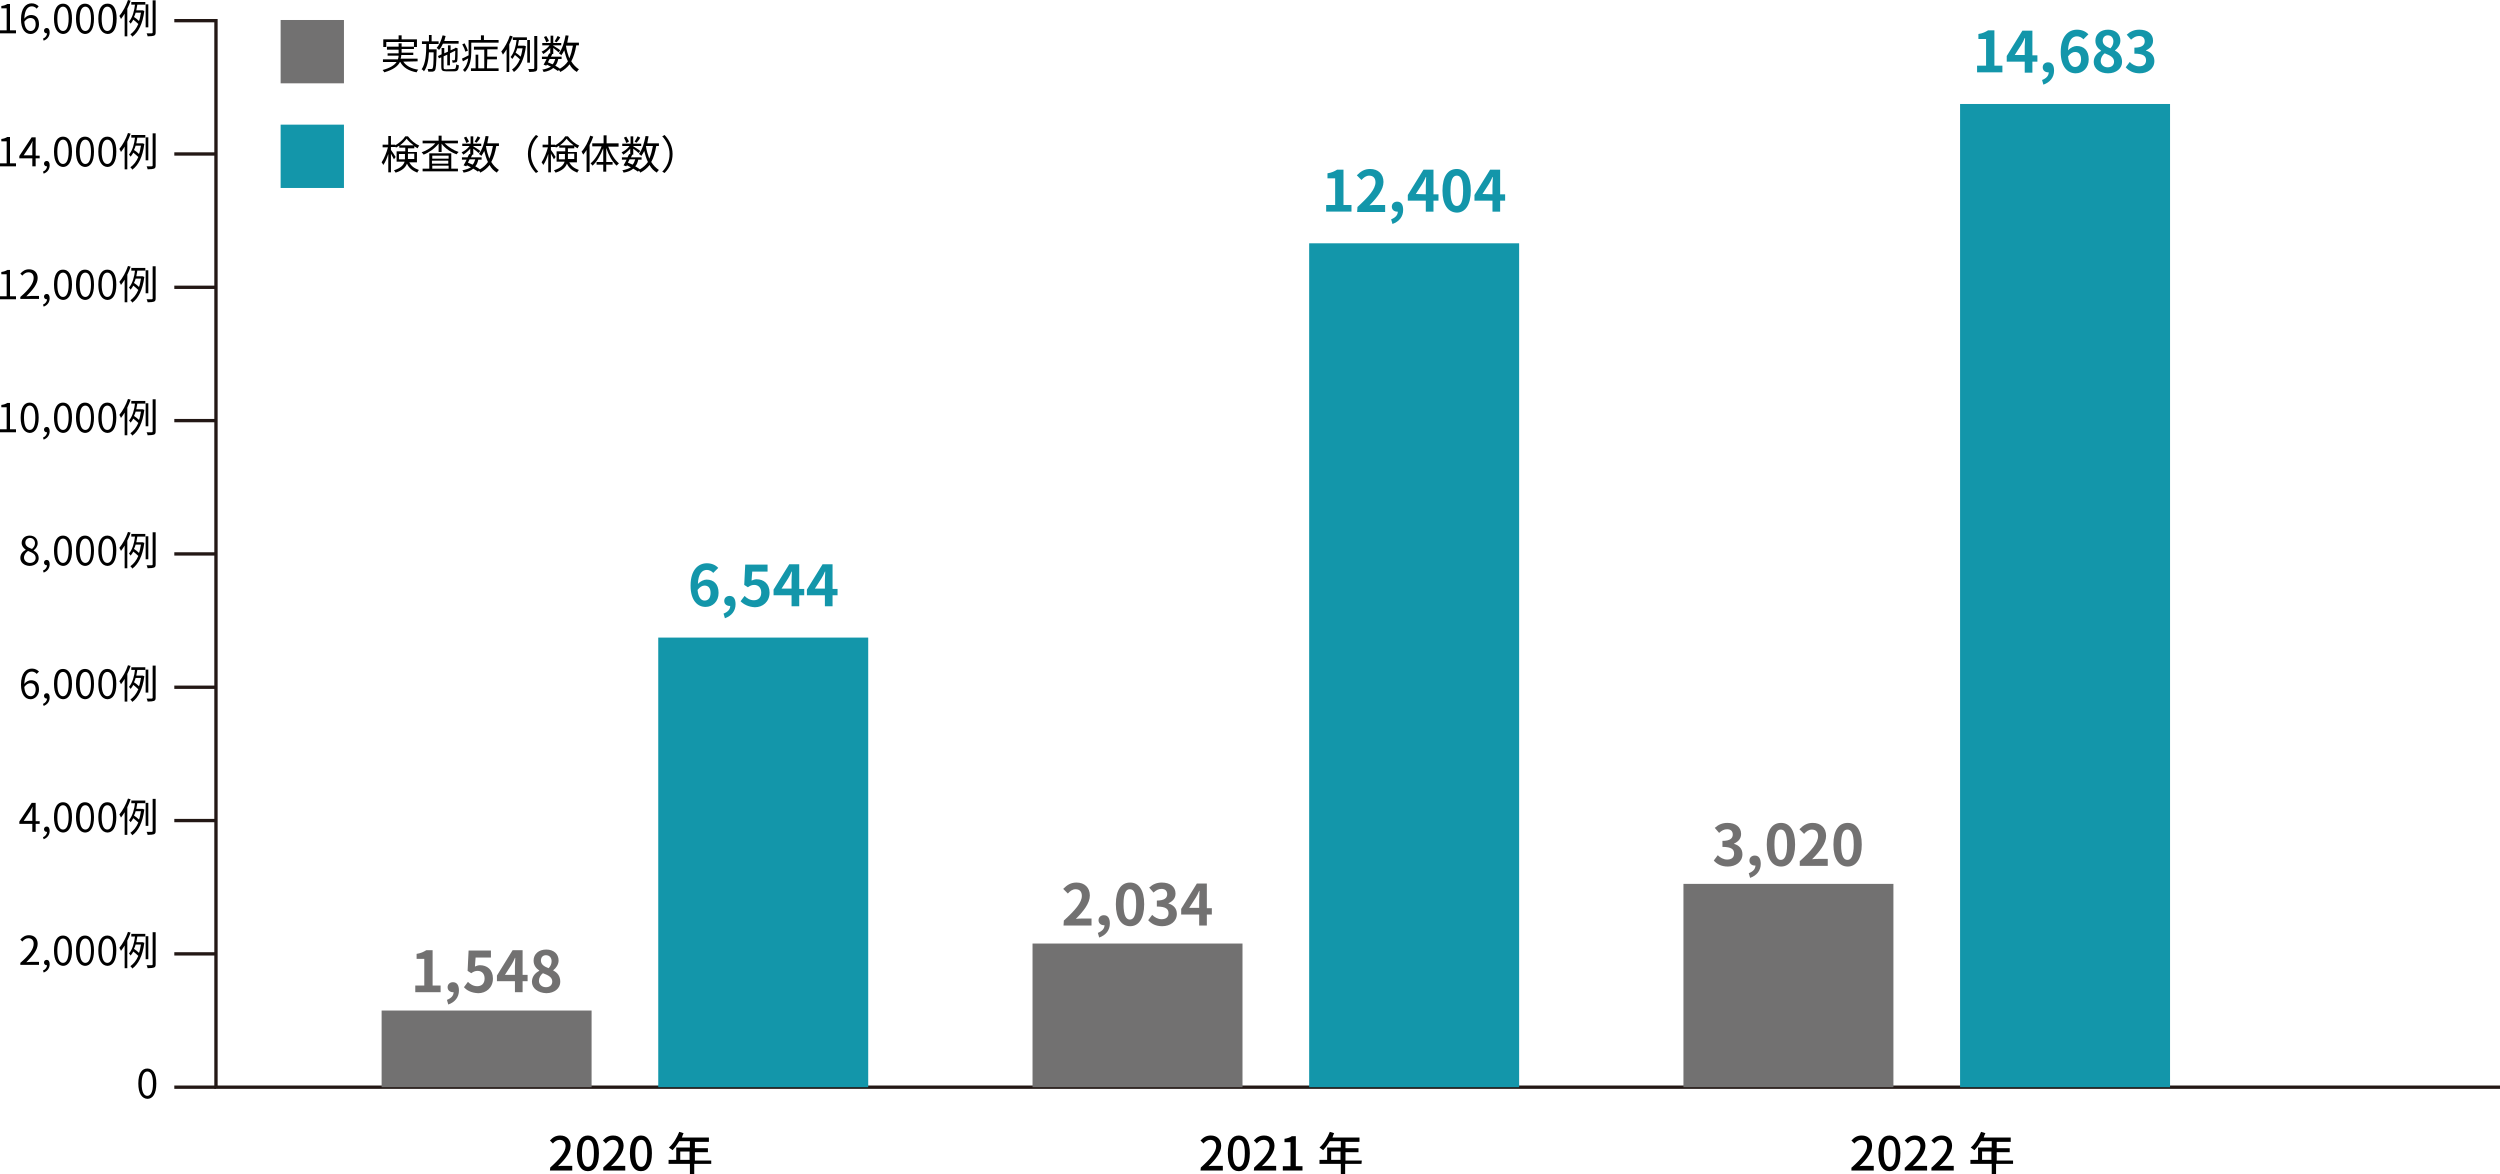 <?xml version="1.0" encoding="utf-8"?>
<!-- Generator: Adobe Illustrator 26.0.1, SVG Export Plug-In . SVG Version: 6.00 Build 0)  -->
<svg version="1.1" id="レイヤー_1" xmlns="http://www.w3.org/2000/svg" xmlns:xlink="http://www.w3.org/1999/xlink" x="0px"
	 y="0px" width="750.1px" height="352.3px" viewBox="0 0 750.1 352.3" style="enable-background:new 0 0 750.1 352.3;"
	 xml:space="preserve">
<style type="text/css">
	.st0{fill:none;stroke:#231815;stroke-miterlimit:10;}
	.st1{fill:none;stroke:#1396AA;stroke-width:63;stroke-miterlimit:10;}
	.st2{fill:none;stroke:#727171;stroke-width:63;stroke-miterlimit:10;}
	.st3{fill:#1396AA;}
	.st4{fill:#727171;}
</style>
<g>
	<line class="st0" x1="52.3" y1="326.2" x2="64.8" y2="326.2"/>
	<line class="st0" x1="52.3" y1="166.2" x2="64.8" y2="166.2"/>
	<line class="st0" x1="52.3" y1="126.2" x2="64.8" y2="126.2"/>
	<line class="st0" x1="52.3" y1="86.2" x2="64.8" y2="86.2"/>
	<line class="st0" x1="52.3" y1="46.2" x2="64.8" y2="46.2"/>
	<polyline class="st0" points="52.3,6.2 64.8,6.2 64.8,326.2 750.1,326.2 	"/>
	<line class="st1" x1="229" y1="326.2" x2="229" y2="191.3"/>
	<line class="st2" x1="146" y1="326.2" x2="146" y2="303.2"/>
	<path d="M0,9.1h2V2.5H0.4V1.8c0.8-0.1,1.3-0.3,1.8-0.6H3v7.9h1.8V10H0V9.1z"/>
	<path d="M11,2.6c-0.3-0.4-0.9-0.7-1.4-0.7c-1.2,0-2.2,0.9-2.3,3.7c0.5-0.7,1.3-1.1,2-1.1c1.5,0,2.4,0.9,2.4,2.8
		c0,1.7-1.2,2.9-2.5,2.9c-1.7,0-2.9-1.5-2.9-4.4C6.3,2.4,7.8,1,9.5,1c0.9,0,1.6,0.4,2.1,0.9L11,2.6z M10.7,7.3
		c0-1.2-0.5-1.9-1.6-1.9c-0.6,0-1.2,0.3-1.8,1.1c0.1,1.8,0.8,2.8,1.9,2.8C10.1,9.3,10.7,8.5,10.7,7.3z"/>
	<path d="M12.9,11.6c0.7-0.3,1.2-0.9,1.2-1.6H14c-0.4,0-0.8-0.3-0.8-0.8s0.4-0.8,0.8-0.8c0.6,0,0.9,0.5,0.9,1.3
		c0,1.2-0.7,2.1-1.8,2.5L12.9,11.6z"/>
	<path d="M16.2,5.6c0-3.1,1.1-4.5,2.7-4.5c1.7,0,2.7,1.5,2.7,4.5c0,3.1-1.1,4.6-2.7,4.6C17.3,10.1,16.2,8.6,16.2,5.6z M20.6,5.6
		C20.6,3,19.9,2,18.9,2s-1.7,1.1-1.7,3.6c0,2.6,0.7,3.7,1.7,3.7S20.6,8.2,20.6,5.6z"/>
	<path d="M22.8,5.6c0-3.1,1.1-4.5,2.7-4.5c1.7,0,2.7,1.5,2.7,4.5c0,3.1-1.1,4.6-2.7,4.6C23.9,10.1,22.8,8.6,22.8,5.6z M27.3,5.6
		C27.3,3,26.6,2,25.6,2s-1.7,1.1-1.7,3.6c0,2.6,0.7,3.7,1.7,3.7C26.6,9.3,27.3,8.2,27.3,5.6z"/>
	<path d="M29.5,5.6c0-3.1,1.1-4.5,2.7-4.5C33.9,1,35,2.5,35,5.6s-1.1,4.6-2.7,4.6C30.6,10.1,29.5,8.6,29.5,5.6z M33.9,5.6
		C33.9,3,33.2,2,32.2,2s-1.7,1.1-1.7,3.6c0,2.6,0.7,3.7,1.7,3.7S33.9,8.2,33.9,5.6z"/>
	<path d="M39.2,0.2c-0.3,0.8-0.6,1.6-1,2.4v8.3h-0.8V4.1c-0.4,0.6-0.7,1.1-1.1,1.6C36.2,5.5,36,5,35.8,4.8c1-1.2,2-3,2.6-4.8
		L39.2,0.2z M39.3,0.6h4.3v0.8h-2.4C41.1,2,41,2.5,40.9,3.1h1.7h0.2l0.5,0.2c-0.5,3.9-1.8,6.4-3.6,7.7c-0.1-0.2-0.4-0.6-0.6-0.7
		c1-0.7,1.8-1.7,2.4-3.1c-0.4-0.4-1-0.9-1.5-1.3c-0.2,0.4-0.5,0.8-0.8,1.2c-0.1-0.2-0.4-0.5-0.5-0.6c1.1-1.3,1.6-3.3,1.8-5.1h-1.1
		V0.6H39.3z M40.7,3.8c-0.1,0.4-0.3,0.9-0.5,1.3c0.5,0.3,1.1,0.8,1.5,1.2c0.3-0.7,0.4-1.6,0.6-2.5C42.3,3.8,40.7,3.8,40.7,3.8z
		 M44.5,8.2h-0.8V1.3h0.8V8.2z M46.7,0.1v9.6c0,0.6-0.1,0.8-0.5,1c-0.3,0.1-0.9,0.2-1.9,0.2c0-0.2-0.2-0.6-0.3-0.9
		c0.7,0,1.4,0,1.5,0c0.2,0,0.3-0.1,0.3-0.3V0.1H46.7z"/>
	<path d="M121,18.5c0.9,1.3,2.4,2.1,4.5,2.4c-0.2,0.2-0.4,0.5-0.5,0.8c-2.3-0.4-4-1.4-4.9-3.1H120c-0.6,1.2-1.9,2.3-4.7,3.1
		c-0.1-0.2-0.3-0.5-0.5-0.7c2.3-0.6,3.6-1.5,4.2-2.4h-4.1v-0.8h4.5c0.1-0.4,0.2-0.8,0.2-1.1h-3.3V16h3.3v-1.1h-3.5V14h3.5v-1h0.9v1
		h3.7v-1.4h-8.3v1.5H115v-2.3h4.6v-1.2h0.9v1.2h4.6v2.3h-0.9v0.6h-3.7v1.1h3.5v0.7h-3.6c0,0.4-0.1,0.8-0.2,1.1h5.1v0.8L121,18.5
		L121,18.5z"/>
	<path d="M131,15c0,0,0,0.3,0,0.4c-0.1,4-0.2,5.3-0.5,5.7c-0.2,0.3-0.4,0.3-0.7,0.4c-0.3,0-0.8,0-1.3,0c0-0.2-0.1-0.6-0.2-0.8
		c0.5,0,0.9,0,1.1,0c0.2,0,0.3,0,0.4-0.2c0.2-0.3,0.3-1.4,0.3-4.8h-1.4c-0.1,2.3-0.5,4.4-1.5,5.7c-0.1-0.2-0.4-0.5-0.7-0.6
		c1.2-1.7,1.4-4.6,1.4-7.6h-1.3v-0.8h2.1v-1.9h0.8v1.9h2.1v0.8h-2.9c0,0.6,0,1.1,0,1.6h2.3V15z M132.9,13.1
		c-0.3,0.7-0.7,1.4-1.2,1.9c-0.1-0.2-0.5-0.5-0.7-0.6c0.8-0.9,1.4-2.3,1.8-3.8l0.9,0.2c-0.1,0.5-0.3,1-0.4,1.5h4.3v0.8
		C137.6,13.1,132.9,13.1,132.9,13.1z M136.2,20.7c0.5,0,0.6-0.2,0.7-1.4c0.2,0.1,0.5,0.3,0.8,0.3c-0.1,1.4-0.4,1.8-1.4,1.8h-2.4
		c-1.2,0-1.5-0.3-1.5-1.3v-2.9l-0.7,0.3l-0.3-0.7l1.1-0.5v-1.9h0.8V16l1.1-0.5v-1.9h0.8v1.5l1.3-0.6l0.1-0.1l0.1-0.1l0.6,0.2v0.1
		c0,1.7,0,3.2-0.1,3.5c0,0.4-0.2,0.6-0.5,0.6c-0.3,0.1-0.6,0.1-0.9,0.1c0-0.2-0.1-0.5-0.2-0.7c0.2,0,0.5,0,0.6,0s0.2,0,0.3-0.2
		c0-0.2,0.1-1.2,0.1-2.7L135,16v3.6h-0.8v-3.2l-1.1,0.5v3.3c0,0.5,0.1,0.6,0.8,0.6L136.2,20.7L136.2,20.7z"/>
	<path d="M149.6,12v0.8h-8.2v2.8c0,1.8-0.3,4.4-1.9,6c-0.1-0.2-0.5-0.5-0.6-0.6c1-1,1.4-2.2,1.6-3.5c-0.5,0.3-1.1,0.6-1.6,0.9
		l-0.3-0.8c0.5-0.2,1.2-0.6,2-1c0-0.4,0-0.7,0-1.1V12h3.7v-1.4h0.9V12H149.6z M139.6,15.5c-0.1-0.6-0.5-1.5-0.9-2.2l0.7-0.3
		c0.4,0.7,0.8,1.6,1,2.2L139.6,15.5z M146.1,20.5h3.5v0.8h-8.3v-0.8h1.4v-4.1h0.8v4.1h1.8v-5.6h-3.1V14h7.1v0.8h-3.1V17h2.9v0.8
		h-2.9L146.1,20.5L146.1,20.5z"/>
	<path d="M153.8,10.9c-0.3,0.8-0.6,1.6-1,2.4v8.3H152v-6.8c-0.4,0.6-0.7,1.1-1.1,1.6c-0.1-0.2-0.3-0.7-0.5-0.9c1-1.2,2-3,2.6-4.8
		L153.8,10.9z M153.8,11.2h4.3V12h-2.4c-0.1,0.6-0.2,1.1-0.3,1.7h1.7h0.2l0.5,0.2c-0.5,3.9-1.8,6.4-3.6,7.7
		c-0.1-0.2-0.4-0.6-0.6-0.7c1-0.7,1.8-1.7,2.4-3.1c-0.4-0.4-1-0.9-1.5-1.3c-0.2,0.4-0.5,0.8-0.8,1.2c-0.1-0.2-0.4-0.5-0.5-0.6
		c1.1-1.3,1.6-3.3,1.8-5.1h-1.1L153.8,11.2L153.8,11.2z M155.2,14.5c-0.1,0.4-0.3,0.9-0.5,1.3c0.5,0.3,1.1,0.8,1.5,1.2
		c0.3-0.7,0.4-1.6,0.6-2.5H155.2z M159,18.8h-0.8V12h0.8V18.8z M161.2,10.8v9.6c0,0.6-0.1,0.8-0.5,1c-0.3,0.1-0.9,0.2-1.9,0.2
		c0-0.2-0.2-0.6-0.3-0.9c0.7,0,1.4,0,1.5,0c0.2,0,0.3-0.1,0.3-0.3v-9.6C160.3,10.8,161.2,10.8,161.2,10.8z"/>
	<path d="M172.9,13.6c-0.3,1.9-0.8,3.5-1.5,4.8c0.6,1,1.4,1.8,2.3,2.4c-0.2,0.2-0.5,0.5-0.6,0.8c-0.9-0.5-1.7-1.3-2.2-2.3
		c-0.7,0.9-1.6,1.7-2.8,2.3c-0.1-0.2-0.2-0.4-0.4-0.6l-0.3,0.3c-0.4-0.3-0.9-0.6-1.4-0.9c-0.7,0.6-1.6,1-2.9,1.2
		c-0.1-0.2-0.2-0.6-0.4-0.7c1.1-0.2,1.9-0.5,2.6-0.9c-0.4-0.2-0.8-0.4-1.2-0.6l-0.2,0.3l-0.8-0.3c0.3-0.5,0.6-1.1,0.9-1.7h-1.4V17
		h1.7c0.2-0.4,0.3-0.7,0.5-1l0.3,0.1v-1.7c-0.6,0.7-1.4,1.4-2.1,1.8c-0.1-0.2-0.3-0.5-0.5-0.7c0.9-0.4,1.8-1.1,2.4-1.9h-2.2v-0.7
		h2.5v-2.2h0.8v2.2h2.4v0.7H166v0.1c0.5,0.3,1.8,1.1,2.1,1.4l-0.5,0.6c-0.3-0.3-1.1-0.9-1.6-1.3v1.8h-0.5h0.2
		c-0.1,0.3-0.3,0.6-0.4,0.8h3.2v0.7h-1c-0.2,0.8-0.4,1.5-0.9,2c0.5,0.3,1,0.6,1.4,0.9c1-0.6,1.8-1.3,2.4-2.2c-0.5-1-0.8-2.1-1.1-3.3
		c-0.3,0.6-0.6,1.1-0.9,1.5c-0.1-0.2-0.5-0.5-0.7-0.6c1-1.3,1.6-3.3,2-5.4l0.9,0.1c-0.1,0.7-0.3,1.4-0.4,2.1h3.5v0.8
		C173.7,13.6,172.9,13.6,172.9,13.6z M163.9,12.7c-0.1-0.4-0.4-1.1-0.7-1.6l0.7-0.3c0.3,0.5,0.7,1.1,0.8,1.5L163.9,12.7z
		 M164.9,17.7c-0.2,0.3-0.3,0.7-0.5,1c0.5,0.2,1,0.4,1.4,0.6c0.4-0.4,0.6-1,0.8-1.6H164.9z M168.1,11.2c-0.3,0.6-0.8,1.2-1.1,1.5
		l-0.6-0.3c0.3-0.4,0.7-1.1,0.9-1.6L168.1,11.2z M169.8,13.7c0.2,1.4,0.6,2.7,1,3.8c0.5-1.1,0.8-2.3,1.1-3.8H169.8L169.8,13.7z"/>
	<path d="M122.7,48.5c0.7,1.4,1.6,2,3,2.5c-0.2,0.2-0.4,0.5-0.5,0.8c-1.4-0.6-2.4-1.2-3.1-2.7c-0.4,1.1-1.4,2.1-3.4,2.7
		c-0.1-0.2-0.3-0.5-0.5-0.7c2.1-0.7,2.9-1.6,3.2-2.6H119v-3.1h2.6v-1.1h-1.8v-0.6c-0.3,0.2-0.7,0.4-1,0.6c0-0.1-0.1-0.2-0.2-0.3v0.1
		h-1.3V45c0.3,0.4,1.2,1.7,1.4,2.1l-0.5,0.7c-0.2-0.4-0.6-1.1-0.9-1.7v5.6h-0.8v-5.5c-0.4,1.3-0.9,2.5-1.5,3.3
		c-0.1-0.2-0.3-0.6-0.5-0.8c0.7-1,1.5-2.9,1.9-4.5h-1.6v-0.8h1.7v-2.6h0.8v2.6h1.3v0.2c1.2-0.7,2.4-1.7,3-2.7h0.8
		c0.9,1.2,2.2,2.3,3.4,2.8c-0.2,0.2-0.4,0.5-0.5,0.8c-0.3-0.2-0.7-0.4-1-0.6v0.6h-1.9v1.1h2.7v3.1h-2.4V48.5z M121.5,47.8
		c0-0.2,0-0.4,0-0.6v-1h-1.8v1.6H121.5z M124.1,43.6c-0.8-0.6-1.6-1.3-2.1-2c-0.5,0.7-1.2,1.4-2,2H124.1z M122.4,46.1v1
		c0,0.2,0,0.4,0,0.6h1.9v-1.6H122.4z"/>
	<path d="M133.4,43c1.1,1.1,2.7,2.1,4.2,2.6c-0.2,0.2-0.5,0.5-0.6,0.7c-1.7-0.6-3.5-1.8-4.5-3.2v2.5h-0.9v-2.5
		c-1.1,1.4-2.9,2.7-4.5,3.3c-0.1-0.2-0.4-0.5-0.6-0.7c1.5-0.5,3.1-1.5,4.1-2.7h-3.8v-0.8h4.8v-1.5h0.9v1.5h4.9V43H133.4z
		 M135.4,50.6h2v0.8h-10.6v-0.8h2V46h6.6V50.6z M129.7,46.7v0.9h4.9v-0.9H129.7z M134.5,48.2h-4.9v0.9h4.9V48.2z M129.7,50.6h4.9
		v-0.9h-4.9V50.6z"/>
	<path d="M148.9,43.8c-0.3,1.9-0.8,3.5-1.5,4.8c0.6,1,1.4,1.8,2.3,2.4c-0.2,0.2-0.5,0.5-0.6,0.8c-0.9-0.5-1.7-1.3-2.2-2.3
		c-0.7,0.9-1.6,1.7-2.8,2.3c-0.1-0.2-0.2-0.4-0.4-0.6l-0.3,0.3c-0.4-0.3-0.9-0.6-1.4-0.9c-0.7,0.6-1.6,1-2.9,1.2
		c-0.1-0.2-0.2-0.6-0.4-0.7c1.1-0.2,1.9-0.5,2.6-0.9c-0.4-0.2-0.8-0.4-1.2-0.6l-0.2,0.3l-0.8-0.3c0.3-0.5,0.6-1.1,0.9-1.7h-1.4v-0.7
		h1.7c0.2-0.4,0.3-0.7,0.5-1l0.3,0.1v-1.7c-0.6,0.7-1.4,1.4-2.1,1.8c-0.1-0.2-0.3-0.5-0.5-0.7c0.9-0.4,1.8-1.1,2.4-1.9h-2.2v-0.7
		h2.5v-2.2h0.8v2.2h2.4v0.7H142v0.1c0.5,0.3,1.8,1.1,2.1,1.4l-0.5,0.6c-0.3-0.3-1.1-0.9-1.6-1.3v1.8h-0.5h0.2
		c-0.1,0.3-0.3,0.6-0.4,0.8h3.2v0.7h-1c-0.2,0.8-0.4,1.5-0.9,2c0.5,0.3,1,0.6,1.4,0.9c1-0.6,1.8-1.3,2.4-2.2c-0.5-1-0.8-2.1-1.1-3.3
		c-0.3,0.6-0.6,1.1-0.9,1.5c-0.1-0.2-0.5-0.5-0.7-0.6c1-1.3,1.6-3.3,2-5.4l0.9,0.1c-0.1,0.7-0.3,1.4-0.4,2.1h3.5v0.8L148.9,43.8
		L148.9,43.8z M139.9,42.9c-0.1-0.4-0.4-1.1-0.7-1.6l0.7-0.3c0.3,0.5,0.7,1.1,0.8,1.5L139.9,42.9z M140.9,47.8
		c-0.2,0.3-0.3,0.7-0.5,1c0.5,0.2,1,0.4,1.4,0.6c0.4-0.4,0.6-1,0.8-1.6H140.9z M144.1,41.3c-0.3,0.6-0.8,1.2-1.1,1.5l-0.6-0.3
		c0.3-0.4,0.7-1.1,0.9-1.6L144.1,41.3z M145.8,43.8c0.2,1.4,0.6,2.7,1,3.8c0.5-1.1,0.8-2.3,1.1-3.8H145.8L145.8,43.8z"/>
	<path d="M158.4,46.2c0-2.3,0.9-4.2,2.4-5.7l0.7,0.4c-1.4,1.4-2.2,3.2-2.2,5.3s0.9,3.9,2.2,5.3l-0.7,0.4
		C159.4,50.5,158.4,48.6,158.4,46.2z"/>
	<path d="M170.7,48.5c0.7,1.4,1.6,2,3,2.5c-0.2,0.2-0.4,0.5-0.5,0.8c-1.4-0.6-2.4-1.2-3.1-2.7c-0.4,1.1-1.4,2.1-3.4,2.7
		c-0.1-0.2-0.3-0.5-0.5-0.7c2.1-0.7,2.9-1.6,3.2-2.6H167v-3.1h2.6v-1.1h-1.8v-0.6c-0.3,0.2-0.7,0.4-1,0.6c0-0.1-0.1-0.2-0.2-0.3v0.1
		h-1.3V45c0.3,0.4,1.2,1.7,1.4,2.1l-0.5,0.7c-0.2-0.4-0.6-1.1-0.9-1.7v5.6h-0.8v-5.5c-0.4,1.3-0.9,2.5-1.5,3.3
		c-0.1-0.2-0.3-0.6-0.5-0.8c0.7-1,1.5-2.9,1.9-4.5h-1.6v-0.8h1.7v-2.6h0.8v2.6h1.3v0.2c1.2-0.7,2.4-1.7,3-2.7h0.8
		c0.9,1.2,2.2,2.3,3.4,2.8c-0.2,0.2-0.4,0.5-0.5,0.8c-0.3-0.2-0.7-0.4-1-0.6v0.6h-1.9v1.1h2.7v3.1h-2.4V48.5z M169.5,47.8
		c0-0.2,0-0.4,0-0.6v-1h-1.8v1.6H169.5z M172.1,43.6c-0.8-0.6-1.6-1.3-2.1-2c-0.5,0.7-1.2,1.4-2,2H172.1z M170.4,46.1v1
		c0,0.2,0,0.4,0,0.6h1.9v-1.6H170.4z"/>
	<path d="M178,41c-0.3,0.9-0.7,1.7-1.1,2.5v8.1H176V45c-0.3,0.5-0.7,1-1,1.4c-0.1-0.2-0.4-0.7-0.5-0.9c1.1-1.2,2-3,2.6-4.8L178,41z
		 M182.5,44c0.7,2,1.9,4,3.2,5c-0.2,0.2-0.5,0.5-0.7,0.7c-1.3-1.2-2.4-3.2-3.1-5.3v4.2h1.9v0.8h-1.9v2.1H181v-2.1h-2v-0.8h2v-4.1
		c-0.8,2.1-1.9,4-3.2,5.2c-0.2-0.2-0.4-0.5-0.6-0.7c1.3-1,2.6-3.1,3.3-5.1h-2.8V43h3.4v-2.4h0.9V43h3.6v1H182.5z"/>
	<path d="M196.9,43.8c-0.3,1.9-0.8,3.5-1.5,4.8c0.6,1,1.4,1.8,2.3,2.4c-0.2,0.2-0.5,0.5-0.6,0.8c-0.9-0.5-1.7-1.3-2.2-2.3
		c-0.7,0.9-1.6,1.7-2.8,2.3c-0.1-0.2-0.2-0.4-0.4-0.6l-0.3,0.3c-0.4-0.3-0.9-0.6-1.4-0.9c-0.7,0.6-1.6,1-2.9,1.2
		c-0.1-0.2-0.2-0.6-0.4-0.7c1.1-0.2,1.9-0.5,2.6-0.9c-0.4-0.2-0.8-0.4-1.2-0.6l-0.2,0.3l-0.8-0.3c0.3-0.5,0.6-1.1,0.9-1.7h-1.4v-0.7
		h1.7c0.2-0.4,0.3-0.7,0.5-1l0.3,0.1v-1.7c-0.6,0.7-1.4,1.4-2.1,1.8c-0.1-0.2-0.3-0.5-0.5-0.7c0.9-0.4,1.8-1.1,2.4-1.9h-2.2v-0.7
		h2.5v-2.2h0.8v2.2h2.4v0.7H190v0.1c0.5,0.3,1.8,1.1,2.1,1.4l-0.5,0.6c-0.3-0.3-1.1-0.9-1.6-1.3v1.8h-0.5h0.2
		c-0.1,0.3-0.3,0.6-0.4,0.8h3.2v0.7h-1c-0.2,0.8-0.4,1.5-0.9,2c0.5,0.3,1,0.6,1.4,0.9c1-0.6,1.8-1.3,2.4-2.2c-0.5-1-0.8-2.1-1.1-3.3
		c-0.3,0.6-0.6,1.1-0.9,1.5c-0.1-0.2-0.5-0.5-0.7-0.6c1-1.3,1.6-3.3,2-5.4l0.9,0.1c-0.1,0.7-0.3,1.4-0.4,2.1h3.5v0.8L196.9,43.8
		L196.9,43.8z M187.9,42.9c-0.1-0.4-0.4-1.1-0.7-1.6l0.7-0.3c0.3,0.5,0.7,1.1,0.8,1.5L187.9,42.9z M188.9,47.8
		c-0.2,0.3-0.3,0.7-0.5,1c0.5,0.2,1,0.4,1.4,0.6c0.4-0.4,0.6-1,0.8-1.6H188.9z M192.1,41.3c-0.3,0.6-0.8,1.2-1.1,1.5l-0.6-0.3
		c0.3-0.4,0.7-1.1,0.9-1.6L192.1,41.3z M193.8,43.8c0.2,1.4,0.6,2.7,1,3.8c0.5-1.1,0.8-2.3,1.1-3.8H193.8L193.8,43.8z"/>
	<path d="M201.8,46.2c0,2.3-0.9,4.2-2.4,5.7l-0.7-0.4c1.4-1.4,2.2-3.2,2.2-5.3s-0.9-3.9-2.2-5.3l0.7-0.4
		C200.8,42,201.8,43.9,201.8,46.2z"/>
	<path class="st3" d="M214,171.9c-0.4-0.5-1.2-0.9-1.9-0.9c-1.4,0-2.6,1.1-2.7,4.2c0.7-0.8,1.8-1.3,2.6-1.3c2.1,0,3.6,1.3,3.6,4
		c0,2.6-1.8,4.2-3.9,4.2c-2.4,0-4.5-1.9-4.5-6.4c0-4.7,2.3-6.7,4.9-6.7c1.5,0,2.7,0.6,3.4,1.4L214,171.9z M213.2,177.9
		c0-1.5-0.7-2.2-1.8-2.2c-0.7,0-1.4,0.4-2.1,1.3c0.2,2.3,1.1,3.2,2.1,3.2C212.5,180.2,213.2,179.4,213.2,177.9z"/>
	<path class="st3" d="M217.1,184.1c1.3-0.5,2-1.3,2-2.3c-0.1,0-0.1,0-0.2,0c-0.8,0-1.6-0.5-1.6-1.5c0-0.9,0.7-1.5,1.6-1.5
		c1.2,0,1.8,0.9,1.8,2.5c0,2-1.2,3.5-3.2,4.2L217.1,184.1z"/>
	<path class="st3" d="M222.2,180.4l1.2-1.6c0.7,0.7,1.6,1.3,2.8,1.3c1.3,0,2.2-0.8,2.2-2.3s-0.9-2.3-2.1-2.3c-0.7,0-1.2,0.2-1.9,0.7
		l-1.1-0.7l0.3-6.1h6.7v2.1h-4.6l-0.2,2.7c0.5-0.2,0.9-0.4,1.5-0.4c2.1,0,3.9,1.3,3.9,4c0,2.8-2.1,4.4-4.4,4.4
		C224.5,182.1,223.1,181.3,222.2,180.4z"/>
	<path class="st3" d="M241.3,178.6h-1.5v3.3h-2.3v-3.3h-5.4v-1.7l4.7-7.6h3v7.4h1.5V178.6z M237.5,176.7v-2.6c0-0.7,0.1-1.9,0.1-2.6
		h-0.1c-0.3,0.7-0.6,1.4-1,2l-2,3.1h3V176.7z"/>
	<path class="st3" d="M251.3,178.6h-1.5v3.3h-2.3v-3.3h-5.4v-1.7l4.7-7.6h3v7.4h1.5V178.6z M247.5,176.7v-2.6c0-0.7,0.1-1.9,0.1-2.6
		h-0.1c-0.3,0.7-0.6,1.4-1,2l-2,3.1h3V176.7z"/>
	<path d="M165.1,350.3c3-2.7,4.6-4.7,4.6-6.4c0-1.1-0.6-1.9-1.8-1.9c-0.8,0-1.5,0.5-2,1.1l-0.9-0.9c0.9-1,1.8-1.5,3.1-1.5
		c1.9,0,3.1,1.2,3.1,3.1c0,2-1.6,4-3.8,6.1c0.5-0.1,1.2-0.1,1.7-0.1h2.6v1.4H165L165.1,350.3L165.1,350.3z"/>
	<path d="M173.1,346c0-3.6,1.3-5.3,3.3-5.3s3.3,1.8,3.3,5.3c0,3.6-1.3,5.4-3.3,5.4C174.4,351.4,173.1,349.6,173.1,346z M178.2,346
		c0-3-0.7-4-1.8-4s-1.8,1.1-1.8,4c0,3,0.7,4.1,1.8,4.1S178.2,349,178.2,346z"/>
	<path d="M181,350.3c3-2.7,4.6-4.7,4.6-6.4c0-1.1-0.6-1.9-1.8-1.9c-0.8,0-1.5,0.5-2,1.1l-0.9-0.9c0.9-1,1.8-1.5,3.1-1.5
		c1.9,0,3.1,1.2,3.1,3.1c0,2-1.6,4-3.8,6.1c0.5-0.1,1.2-0.1,1.7-0.1h2.6v1.4H181V350.3z"/>
	<path d="M189,346c0-3.6,1.3-5.3,3.3-5.3s3.3,1.8,3.3,5.3c0,3.6-1.3,5.4-3.3,5.4S189,349.6,189,346z M194.2,346c0-3-0.7-4-1.8-4
		s-1.8,1.1-1.8,4c0,3,0.7,4.1,1.8,4.1C193.4,350.1,194.2,349,194.2,346z"/>
	<path d="M213.2,349.2h-4.9v3.1H207v-3.1h-6.4V348h2.3v-3.7h4.1v-1.9h-3.2c-0.6,1-1.3,2-2,2.7c-0.3-0.2-0.8-0.6-1.1-0.8
		c1.3-1.1,2.4-2.9,3.1-4.7l1.3,0.4c-0.2,0.4-0.4,0.9-0.5,1.3h8.1v1.3h-4.2v1.9h3.9v1.2h-3.9v2.5h4.9v1H213.2z M206.9,348v-2.5h-2.8
		v2.5H206.9z"/>
	<path class="st4" d="M124.6,295.7h2.7v-8H125v-1.5c1.3-0.2,2.1-0.6,2.9-1.1h1.9v10.6h2.4v2h-7.6V295.7z"/>
	<path class="st4" d="M134.1,300c1.3-0.5,2-1.3,2-2.3c-0.1,0-0.1,0-0.2,0c-0.8,0-1.6-0.5-1.6-1.5c0-0.9,0.7-1.5,1.6-1.5
		c1.2,0,1.8,0.9,1.8,2.5c0,2-1.2,3.5-3.2,4.2L134.1,300z"/>
	<path class="st4" d="M139.2,296.2l1.2-1.6c0.7,0.7,1.6,1.3,2.8,1.3c1.3,0,2.2-0.8,2.2-2.3s-0.9-2.3-2.1-2.3c-0.7,0-1.2,0.2-1.9,0.7
		l-1.1-0.7l0.3-6.1h6.7v2.1h-4.6l-0.2,2.7c0.5-0.2,0.9-0.4,1.5-0.4c2.1,0,3.9,1.3,3.9,4c0,2.8-2.1,4.4-4.4,4.4
		C141.4,297.9,140.1,297.2,139.2,296.2z"/>
	<path class="st4" d="M158.3,294.4h-1.5v3.3h-2.3v-3.3h-5.4v-1.7l4.7-7.6h3v7.4h1.5V294.4z M154.5,292.5V290c0-0.7,0.1-1.9,0.1-2.6
		h-0.1c-0.3,0.7-0.6,1.4-1,2l-2,3.1H154.5z"/>
	<path class="st4" d="M159.6,294.6c0-1.6,1-2.7,2.2-3.3v-0.1c-1-0.7-1.7-1.6-1.7-3c0-2,1.6-3.3,3.8-3.3s3.7,1.3,3.7,3.3
		c0,1.2-0.8,2.3-1.6,2.9v0.1c1.2,0.6,2.1,1.6,2.1,3.4c0,1.9-1.7,3.4-4.2,3.4C161.4,297.9,159.6,296.5,159.6,294.6z M165.7,294.5
		c0-1.3-1.2-1.9-2.8-2.5c-0.7,0.5-1.2,1.4-1.2,2.3c0,1.1,0.9,1.9,2.1,1.9C164.9,296.2,165.7,295.6,165.7,294.5z M165.5,288.4
		c0-1-0.6-1.8-1.7-1.8c-0.9,0-1.5,0.6-1.5,1.6c0,1.2,1,1.8,2.3,2.3C165.2,289.9,165.5,289.2,165.5,288.4z"/>
	<line class="st1" x1="424.3" y1="326.2" x2="424.3" y2="73"/>
	<line class="st2" x1="341.3" y1="326.2" x2="341.3" y2="283.1"/>
	<path class="st3" d="M397.9,61.5h2.7v-8h-2.3V52c1.3-0.2,2.1-0.6,2.9-1.1h1.9v10.6h2.4v2h-7.6V61.5z"/>
	<path class="st3" d="M407.3,62.1c3.4-3.1,5.4-5.4,5.4-7.4c0-1.3-0.7-2-1.9-2c-0.9,0-1.7,0.6-2.3,1.3l-1.4-1.4
		c1.2-1.2,2.3-1.9,4-1.9c2.4,0,4,1.5,4,3.9c0,2.3-1.9,4.7-4.2,7c0.6-0.1,1.5-0.1,2-0.1h2.7v2.1h-8.4L407.3,62.1L407.3,62.1z"/>
	<path class="st3" d="M417.4,65.8c1.3-0.5,2-1.3,2-2.3c-0.1,0-0.1,0-0.2,0c-0.8,0-1.6-0.5-1.6-1.5c0-0.9,0.7-1.5,1.6-1.5
		c1.2,0,1.8,0.9,1.8,2.5c0,2-1.2,3.5-3.2,4.2L417.4,65.8z"/>
	<path class="st3" d="M431.6,60.2h-1.5v3.3h-2.3v-3.3h-5.4v-1.7l4.7-7.6h3v7.4h1.5L431.6,60.2L431.6,60.2z M427.8,58.3v-2.6
		c0-0.7,0.1-1.9,0.1-2.6h-0.1c-0.3,0.7-0.6,1.4-1,2l-2,3.1L427.8,58.3L427.8,58.3z"/>
	<path class="st3" d="M432.8,57.2c0-4.4,1.7-6.5,4.3-6.5c2.5,0,4.2,2.1,4.2,6.5c0,4.3-1.7,6.6-4.2,6.6
		C434.5,63.7,432.8,61.5,432.8,57.2z M439,57.2c0-3.5-0.8-4.5-1.9-4.5s-1.9,1-1.9,4.5s0.8,4.6,1.9,4.6S439,60.7,439,57.2z"/>
	<path class="st3" d="M451.6,60.2h-1.5v3.3h-2.3v-3.3h-5.4v-1.7l4.7-7.6h3v7.4h1.5L451.6,60.2L451.6,60.2z M447.8,58.3v-2.6
		c0-0.7,0.1-1.9,0.1-2.6h-0.1c-0.3,0.7-0.6,1.4-1,2l-2,3.1L447.8,58.3L447.8,58.3z"/>
	<path d="M360.3,350.3c3-2.7,4.6-4.7,4.6-6.4c0-1.1-0.6-1.9-1.8-1.9c-0.8,0-1.5,0.5-2,1.1l-0.9-0.9c0.9-1,1.8-1.5,3.1-1.5
		c1.9,0,3.1,1.2,3.1,3.1c0,2-1.6,4-3.8,6.1c0.5-0.1,1.2-0.1,1.7-0.1h2.6v1.4h-6.7L360.3,350.3L360.3,350.3z"/>
	<path d="M368.4,346c0-3.6,1.3-5.3,3.3-5.3s3.3,1.8,3.3,5.3c0,3.6-1.3,5.4-3.3,5.4C369.7,351.4,368.4,349.6,368.4,346z M373.5,346
		c0-3-0.7-4-1.8-4c-1.1,0-1.8,1.1-1.8,4c0,3,0.7,4.1,1.8,4.1C372.7,350.1,373.5,349,373.5,346z"/>
	<path d="M376.3,350.3c3-2.7,4.6-4.7,4.6-6.4c0-1.1-0.6-1.9-1.8-1.9c-0.8,0-1.5,0.5-2,1.1l-0.9-0.9c0.9-1,1.8-1.5,3.1-1.5
		c1.9,0,3.1,1.2,3.1,3.1c0,2-1.6,4-3.8,6.1c0.5-0.1,1.2-0.1,1.7-0.1h2.6v1.4h-6.7L376.3,350.3L376.3,350.3z"/>
	<path d="M384.9,349.9h2.3v-7.2h-1.8v-1c1-0.2,1.7-0.4,2.2-0.8h1.2v9h2v1.3h-5.9L384.9,349.9L384.9,349.9z"/>
	<path d="M408.5,349.2h-4.9v3.1h-1.3v-3.1h-6.4V348h2.3v-3.7h4.1v-1.9H399c-0.6,1-1.3,2-2,2.7c-0.3-0.2-0.8-0.6-1.1-0.8
		c1.3-1.1,2.4-2.9,3.1-4.7l1.3,0.4c-0.2,0.4-0.4,0.9-0.5,1.3h8.1v1.3h-4.2v1.9h3.9v1.2h-3.9v2.5h4.9L408.5,349.2L408.5,349.2z
		 M402.2,348v-2.5h-2.8v2.5H402.2z"/>
	<path class="st4" d="M319.2,276.2c3.4-3.1,5.4-5.4,5.4-7.4c0-1.3-0.7-2-1.9-2c-0.9,0-1.7,0.6-2.3,1.3l-1.4-1.4
		c1.2-1.2,2.3-1.9,4-1.9c2.4,0,4,1.5,4,3.9c0,2.3-1.9,4.7-4.2,7c0.6-0.1,1.5-0.1,2-0.1h2.7v2.1h-8.4L319.2,276.2L319.2,276.2z"/>
	<path class="st4" d="M329.4,279.9c1.3-0.5,2-1.3,2-2.3c-0.1,0-0.1,0-0.2,0c-0.8,0-1.6-0.5-1.6-1.5c0-0.9,0.7-1.5,1.6-1.5
		c1.2,0,1.8,0.9,1.8,2.5c0,2-1.2,3.5-3.2,4.2L329.4,279.9z"/>
	<path class="st4" d="M334.8,271.3c0-4.4,1.7-6.5,4.3-6.5c2.5,0,4.2,2.1,4.2,6.5s-1.7,6.6-4.2,6.6
		C336.5,277.9,334.8,275.6,334.8,271.3z M340.9,271.3c0-3.5-0.8-4.5-1.9-4.5s-1.9,1-1.9,4.5s0.8,4.6,1.9,4.6
		S340.9,274.8,340.9,271.3z"/>
	<path class="st4" d="M344.5,276.1l1.2-1.6c0.7,0.7,1.7,1.3,2.8,1.3c1.3,0,2.1-0.6,2.1-1.8c0-1.2-0.7-2-3.5-2v-1.8
		c2.3,0,3.1-0.8,3.1-1.9c0-1-0.6-1.6-1.7-1.6c-0.9,0-1.6,0.4-2.4,1.1l-1.3-1.5c1.1-1,2.3-1.5,3.8-1.5c2.4,0,4.1,1.2,4.1,3.3
		c0,1.4-0.8,2.3-2.1,2.9v0.1c1.4,0.4,2.5,1.4,2.5,3.1c0,2.3-2,3.7-4.4,3.7C346.7,277.9,345.4,277.1,344.5,276.1z"/>
	<path class="st4" d="M363.6,274.4h-1.5v3.3h-2.3v-3.3h-5.4v-1.7l4.7-7.6h3v7.4h1.5L363.6,274.4L363.6,274.4z M359.8,272.5v-2.6
		c0-0.7,0.1-1.9,0.1-2.6h-0.1c-0.3,0.7-0.6,1.4-1,2l-2,3.1h3V272.5z"/>
	<line class="st1" x1="619.6" y1="326.2" x2="619.6" y2="31.2"/>
	<line class="st2" x1="536.6" y1="326.2" x2="536.6" y2="265.2"/>
	<path class="st3" d="M593.2,19.7h2.7v-8h-2.3v-1.5c1.3-0.2,2.1-0.6,2.9-1.1h1.9v10.6h2.4v2h-7.6L593.2,19.7L593.2,19.7z"/>
	<path class="st3" d="M611.3,18.5h-1.5v3.3h-2.3v-3.3h-5.4v-1.7l4.7-7.6h3v7.4h1.5V18.5z M607.5,16.6V14c0-0.7,0.1-1.9,0.1-2.6h-0.1
		c-0.3,0.7-0.6,1.4-1,2l-2,3.1h3V16.6z"/>
	<path class="st3" d="M612.7,24c1.3-0.5,2-1.3,2-2.3c-0.1,0-0.1,0-0.2,0c-0.8,0-1.6-0.5-1.6-1.5c0-0.9,0.7-1.5,1.6-1.5
		c1.2,0,1.8,0.9,1.8,2.5c0,2-1.2,3.5-3.2,4.2L612.7,24z"/>
	<path class="st3" d="M625.1,11.8c-0.4-0.5-1.2-0.9-1.9-0.9c-1.4,0-2.6,1.1-2.7,4.2c0.7-0.8,1.8-1.3,2.6-1.3c2.1,0,3.6,1.3,3.6,4
		c0,2.6-1.8,4.2-3.9,4.2c-2.4,0-4.5-1.9-4.5-6.4c0-4.7,2.3-6.7,4.9-6.7c1.5,0,2.7,0.6,3.4,1.4L625.1,11.8z M624.4,17.8
		c0-1.5-0.7-2.2-1.8-2.2c-0.7,0-1.4,0.4-2.1,1.3c0.2,2.3,1.1,3.2,2.1,3.2C623.6,20.1,624.4,19.3,624.4,17.8z"/>
	<path class="st3" d="M628.2,18.6c0-1.6,1-2.7,2.2-3.3v-0.1c-1-0.7-1.7-1.6-1.7-3c0-2,1.6-3.3,3.8-3.3s3.7,1.3,3.7,3.3
		c0,1.2-0.8,2.3-1.6,2.9v0.1c1.2,0.6,2.1,1.6,2.1,3.4c0,1.9-1.7,3.4-4.2,3.4S628.2,20.6,628.2,18.6z M634.3,18.5
		c0-1.3-1.2-1.9-2.8-2.5c-0.7,0.5-1.2,1.4-1.2,2.3c0,1.1,0.9,1.9,2.1,1.9C633.5,20.2,634.3,19.6,634.3,18.5z M634.1,12.4
		c0-1-0.6-1.8-1.7-1.8c-0.8,0-1.5,0.6-1.5,1.6c0,1.2,1,1.8,2.3,2.3C633.8,13.9,634.1,13.2,634.1,12.4z"/>
	<path class="st3" d="M637.8,20.2l1.2-1.6c0.7,0.7,1.7,1.3,2.8,1.3c1.3,0,2.1-0.6,2.1-1.8c0-1.2-0.7-2-3.5-2v-1.8
		c2.3,0,3.1-0.8,3.1-1.9c0-1-0.6-1.6-1.7-1.6c-0.9,0-1.6,0.4-2.4,1.1l-1.3-1.5c1.1-1,2.3-1.5,3.8-1.5c2.4,0,4.1,1.2,4.1,3.3
		c0,1.4-0.8,2.3-2.1,2.9v0.1c1.4,0.4,2.5,1.4,2.5,3.1c0,2.3-2,3.7-4.4,3.7C640,22,638.7,21.2,637.8,20.2z"/>
	<path d="M555.6,350.3c3-2.7,4.6-4.7,4.6-6.4c0-1.1-0.6-1.9-1.8-1.9c-0.8,0-1.5,0.5-2,1.1l-0.9-0.9c0.9-1,1.8-1.5,3.1-1.5
		c1.9,0,3.1,1.2,3.1,3.1c0,2-1.6,4-3.8,6.1c0.5-0.1,1.2-0.1,1.7-0.1h2.6v1.4h-6.7v-0.9H555.6z"/>
	<path d="M563.6,346c0-3.6,1.3-5.3,3.3-5.3s3.3,1.8,3.3,5.3c0,3.6-1.3,5.4-3.3,5.4C565,351.4,563.6,349.6,563.6,346z M568.8,346
		c0-3-0.7-4-1.8-4s-1.8,1.1-1.8,4c0,3,0.7,4.1,1.8,4.1C568,350.1,568.8,349,568.8,346z"/>
	<path d="M571.6,350.3c3-2.7,4.6-4.7,4.6-6.4c0-1.1-0.6-1.9-1.8-1.9c-0.8,0-1.5,0.5-2,1.1l-0.9-0.9c0.9-1,1.8-1.5,3.1-1.5
		c1.9,0,3.1,1.2,3.1,3.1c0,2-1.6,4-3.8,6.1c0.5-0.1,1.2-0.1,1.7-0.1h2.6v1.4h-6.7v-0.9H571.6z"/>
	<path d="M579.6,350.3c3-2.7,4.6-4.7,4.6-6.4c0-1.1-0.6-1.9-1.8-1.9c-0.8,0-1.5,0.5-2,1.1l-0.9-0.9c0.9-1,1.8-1.5,3.1-1.5
		c1.9,0,3.1,1.2,3.1,3.1c0,2-1.6,4-3.8,6.1c0.5-0.1,1.2-0.1,1.7-0.1h2.6v1.4h-6.7v-0.9H579.6z"/>
	<path d="M603.8,349.2h-4.9v3.1h-1.3v-3.1h-6.4V348h2.3v-3.7h4.1v-1.9h-3.2c-0.6,1-1.3,2-2,2.7c-0.3-0.2-0.8-0.6-1.1-0.8
		c1.3-1.1,2.4-2.9,3.1-4.7l1.3,0.4c-0.2,0.4-0.4,0.9-0.5,1.3h8.1v1.3h-4.2v1.9h3.9v1.2h-3.9v2.5h4.9v1H603.8z M597.5,348v-2.5h-2.8
		v2.5H597.5z"/>
	<path class="st4" d="M514.2,258.2l1.2-1.6c0.7,0.7,1.7,1.3,2.8,1.3c1.3,0,2.1-0.6,2.1-1.8c0-1.2-0.7-2-3.5-2v-1.8
		c2.3,0,3.1-0.8,3.1-1.9c0-1-0.6-1.6-1.7-1.6c-0.9,0-1.6,0.4-2.4,1.1l-1.3-1.5c1.1-1,2.3-1.5,3.8-1.5c2.4,0,4.1,1.2,4.1,3.3
		c0,1.4-0.8,2.3-2.1,2.9v0.1c1.4,0.4,2.5,1.4,2.5,3.1c0,2.3-2,3.7-4.4,3.7C516.4,260,515.1,259.2,514.2,258.2z"/>
	<path class="st4" d="M524.7,262c1.3-0.5,2-1.3,2-2.3c-0.1,0-0.1,0-0.2,0c-0.8,0-1.6-0.5-1.6-1.5c0-0.9,0.7-1.5,1.6-1.5
		c1.2,0,1.8,0.9,1.8,2.5c0,2-1.2,3.5-3.2,4.2L524.7,262z"/>
	<path class="st4" d="M530.1,253.4c0-4.4,1.7-6.5,4.3-6.5c2.5,0,4.2,2.1,4.2,6.5c0,4.3-1.7,6.6-4.2,6.6
		C531.8,260,530.1,257.7,530.1,253.4z M536.2,253.4c0-3.5-0.8-4.5-1.9-4.5c-1.1,0-1.9,1-1.9,4.5s0.8,4.6,1.9,4.6
		S536.2,256.9,536.2,253.4z"/>
	<path class="st4" d="M540.1,258.3c3.4-3.1,5.4-5.4,5.4-7.4c0-1.3-0.7-2-1.9-2c-0.9,0-1.7,0.6-2.3,1.3l-1.4-1.4
		c1.2-1.2,2.3-1.9,4-1.9c2.4,0,4,1.5,4,3.9c0,2.3-1.9,4.7-4.2,7c0.6-0.1,1.5-0.1,2-0.1h2.7v2.1H540v-1.5H540.1z"/>
	<path class="st4" d="M550.1,253.4c0-4.4,1.7-6.5,4.3-6.5c2.5,0,4.2,2.1,4.2,6.5c0,4.3-1.7,6.6-4.2,6.6
		C551.8,260,550.1,257.7,550.1,253.4z M556.2,253.4c0-3.5-0.8-4.5-1.9-4.5c-1.1,0-1.9,1-1.9,4.5s0.8,4.6,1.9,4.6
		S556.2,256.9,556.2,253.4z"/>
	<path d="M0,49h2v-6.6H0.4v-0.7c0.8-0.1,1.3-0.3,1.8-0.6H3V49h1.8v0.9H0V49z"/>
	<path d="M11.9,47.5h-1.2v2.4h-1v-2.4H5.8v-0.7l3.7-5.6h1.2v5.5h1.2V47.5z M9.7,46.6v-2.7c0-0.4,0-1.1,0.1-1.6l0,0
		c-0.2,0.4-0.5,0.9-0.7,1.3l-2,3H9.7z"/>
	<path d="M12.9,51.5c0.7-0.3,1.2-0.9,1.2-1.6H14c-0.4,0-0.8-0.3-0.8-0.8s0.4-0.8,0.8-0.8c0.6,0,0.9,0.5,0.9,1.3
		c0,1.2-0.7,2.1-1.8,2.5L12.9,51.5z"/>
	<path d="M16.2,45.5c0-3.1,1.1-4.5,2.7-4.5c1.7,0,2.7,1.5,2.7,4.5c0,3.1-1.1,4.6-2.7,4.6C17.3,50,16.2,48.5,16.2,45.5z M20.6,45.5
		c0-2.6-0.7-3.6-1.7-3.6s-1.7,1.1-1.7,3.6c0,2.6,0.7,3.7,1.7,3.7S20.6,48.1,20.6,45.5z"/>
	<path d="M22.8,45.5c0-3.1,1.1-4.5,2.7-4.5c1.7,0,2.7,1.5,2.7,4.5c0,3.1-1.1,4.6-2.7,4.6C23.9,50,22.8,48.5,22.8,45.5z M27.3,45.5
		c0-2.6-0.7-3.6-1.7-3.6s-1.7,1.1-1.7,3.6c0,2.6,0.7,3.7,1.7,3.7C26.6,49.2,27.3,48.1,27.3,45.5z"/>
	<path d="M29.5,45.5c0-3.1,1.1-4.5,2.7-4.5c1.7,0,2.7,1.5,2.7,4.5c0,3.1-1.1,4.6-2.7,4.6C30.6,50,29.5,48.5,29.5,45.5z M33.9,45.5
		c0-2.6-0.7-3.6-1.7-3.6s-1.7,1.1-1.7,3.6c0,2.6,0.7,3.7,1.7,3.7S33.9,48.1,33.9,45.5z"/>
	<path d="M39.2,40.1c-0.3,0.8-0.6,1.6-1,2.4v8.3h-0.8V44c-0.4,0.6-0.7,1.1-1.1,1.6c-0.1-0.2-0.3-0.7-0.5-0.9c1-1.2,2-3,2.6-4.8
		L39.2,40.1z M39.3,40.5h4.3v0.8h-2.4c-0.1,0.6-0.2,1.1-0.3,1.7h1.7h0.2l0.5,0.2c-0.5,3.9-1.8,6.4-3.6,7.7c-0.1-0.2-0.4-0.6-0.6-0.7
		c1-0.7,1.8-1.7,2.4-3.1c-0.4-0.4-1-0.9-1.5-1.3c-0.2,0.4-0.5,0.8-0.8,1.2c-0.1-0.2-0.4-0.5-0.5-0.6c1.1-1.3,1.6-3.3,1.8-5.1h-1.1
		v-0.8H39.3z M40.7,43.7c-0.1,0.4-0.3,0.9-0.5,1.3c0.5,0.3,1.1,0.8,1.5,1.2c0.3-0.7,0.4-1.6,0.6-2.5H40.7z M44.5,48.1h-0.8v-6.9h0.8
		V48.1z M46.7,40v9.6c0,0.6-0.1,0.8-0.5,1c-0.3,0.1-0.9,0.2-1.9,0.2c0-0.2-0.2-0.6-0.3-0.9c0.7,0,1.4,0,1.5,0c0.2,0,0.3-0.1,0.3-0.3
		V40H46.7z"/>
	<path d="M0,88.9h2v-6.6H0.4v-0.7c0.8-0.1,1.3-0.3,1.8-0.6H3v7.9h1.8v0.9H0V88.9z"/>
	<path d="M6.1,89.1c2.8-2.4,4-4.2,4-5.7c0-1-0.5-1.7-1.6-1.7c-0.7,0-1.3,0.4-1.8,1l-0.6-0.6c0.7-0.8,1.5-1.3,2.6-1.3
		c1.6,0,2.6,1,2.6,2.6c0,1.8-1.4,3.5-3.4,5.5c0.5,0,1-0.1,1.4-0.1h2.4v0.9H6.1V89.1z"/>
	<path d="M12.9,91.4c0.7-0.3,1.2-0.9,1.2-1.6H14c-0.4,0-0.8-0.3-0.8-0.8s0.4-0.8,0.8-0.8c0.6,0,0.9,0.5,0.9,1.3
		c0,1.2-0.7,2.1-1.8,2.5L12.9,91.4z"/>
	<path d="M16.2,85.4c0-3.1,1.1-4.5,2.7-4.5c1.7,0,2.7,1.5,2.7,4.5c0,3.1-1.1,4.6-2.7,4.6C17.3,89.9,16.2,88.4,16.2,85.4z M20.6,85.4
		c0-2.6-0.7-3.6-1.7-3.6s-1.7,1.1-1.7,3.6c0,2.6,0.7,3.7,1.7,3.7S20.6,88,20.6,85.4z"/>
	<path d="M22.8,85.4c0-3.1,1.1-4.5,2.7-4.5c1.7,0,2.7,1.5,2.7,4.5c0,3.1-1.1,4.6-2.7,4.6C23.9,89.9,22.8,88.4,22.8,85.4z M27.3,85.4
		c0-2.6-0.7-3.6-1.7-3.6s-1.7,1.1-1.7,3.6c0,2.6,0.7,3.7,1.7,3.7C26.6,89.1,27.3,88,27.3,85.4z"/>
	<path d="M29.5,85.4c0-3.1,1.1-4.5,2.7-4.5c1.7,0,2.7,1.5,2.7,4.5c0,3.1-1.1,4.6-2.7,4.6C30.6,89.9,29.5,88.4,29.5,85.4z M33.9,85.4
		c0-2.6-0.7-3.6-1.7-3.6s-1.7,1.1-1.7,3.6c0,2.6,0.7,3.7,1.7,3.7S33.9,88,33.9,85.4z"/>
	<path d="M39.2,80c-0.3,0.8-0.6,1.6-1,2.4v8.3h-0.8v-6.8c-0.4,0.6-0.7,1.1-1.1,1.6c-0.1-0.2-0.3-0.7-0.5-0.9c1-1.2,2-3,2.6-4.8
		L39.2,80z M39.3,80.4h4.3v0.8h-2.4c-0.1,0.6-0.2,1.1-0.3,1.7h1.7h0.2l0.5,0.2c-0.5,3.9-1.8,6.4-3.6,7.7c-0.1-0.2-0.4-0.6-0.6-0.7
		c1-0.7,1.8-1.7,2.4-3.1c-0.4-0.4-1-0.9-1.5-1.3c-0.2,0.4-0.5,0.8-0.8,1.2c-0.1-0.2-0.4-0.5-0.5-0.6c1.1-1.3,1.6-3.3,1.8-5.1h-1.1
		v-0.8H39.3z M40.7,83.6c-0.1,0.4-0.3,0.9-0.5,1.3c0.5,0.3,1.1,0.8,1.5,1.2c0.3-0.7,0.4-1.6,0.6-2.5H40.7z M44.5,88h-0.8v-6.9h0.8
		V88z M46.7,79.9v9.6c0,0.6-0.1,0.8-0.5,1c-0.3,0.1-0.9,0.2-1.9,0.2c0-0.2-0.2-0.6-0.3-0.9c0.7,0,1.4,0,1.5,0c0.2,0,0.3-0.1,0.3-0.3
		v-9.6C45.8,79.9,46.7,79.9,46.7,79.9z"/>
	<path d="M0,128.8h2v-6.6H0.4v-0.7c0.8-0.1,1.3-0.3,1.8-0.6H3v7.9h1.8v0.9H0V128.8z"/>
	<path d="M6.2,125.3c0-3.1,1.1-4.5,2.7-4.5c1.7,0,2.7,1.5,2.7,4.5c0,3.1-1.1,4.6-2.7,4.6C7.3,129.8,6.2,128.3,6.2,125.3z
		 M10.6,125.3c0-2.6-0.7-3.6-1.7-3.6s-1.7,1.1-1.7,3.6c0,2.6,0.7,3.7,1.7,3.7S10.6,127.9,10.6,125.3z"/>
	<path d="M12.9,131.3c0.7-0.3,1.2-0.9,1.2-1.6H14c-0.4,0-0.8-0.3-0.8-0.8s0.4-0.8,0.8-0.8c0.6,0,0.9,0.5,0.9,1.3
		c0,1.2-0.7,2.1-1.8,2.5L12.9,131.3z"/>
	<path d="M16.2,125.3c0-3.1,1.1-4.5,2.7-4.5c1.7,0,2.7,1.5,2.7,4.5c0,3.1-1.1,4.6-2.7,4.6C17.3,129.8,16.2,128.3,16.2,125.3z
		 M20.6,125.3c0-2.6-0.7-3.6-1.7-3.6s-1.7,1.1-1.7,3.6c0,2.6,0.7,3.7,1.7,3.7S20.6,127.9,20.6,125.3z"/>
	<path d="M22.8,125.3c0-3.1,1.1-4.5,2.7-4.5c1.7,0,2.7,1.5,2.7,4.5c0,3.1-1.1,4.6-2.7,4.6C23.9,129.8,22.8,128.3,22.8,125.3z
		 M27.3,125.3c0-2.6-0.7-3.6-1.7-3.6s-1.7,1.1-1.7,3.6c0,2.6,0.7,3.7,1.7,3.7C26.6,129,27.3,127.9,27.3,125.3z"/>
	<path d="M29.5,125.3c0-3.1,1.1-4.5,2.7-4.5c1.7,0,2.7,1.5,2.7,4.5c0,3.1-1.1,4.6-2.7,4.6C30.6,129.8,29.5,128.3,29.5,125.3z
		 M33.9,125.3c0-2.6-0.7-3.6-1.7-3.6s-1.7,1.1-1.7,3.6c0,2.6,0.7,3.7,1.7,3.7S33.9,127.9,33.9,125.3z"/>
	<path d="M39.2,119.9c-0.3,0.8-0.6,1.6-1,2.4v8.3h-0.8v-6.8c-0.4,0.6-0.7,1.1-1.1,1.6c-0.1-0.2-0.3-0.7-0.5-0.9c1-1.2,2-3,2.6-4.8
		L39.2,119.9z M39.3,120.3h4.3v0.8h-2.4c-0.1,0.6-0.2,1.1-0.3,1.7h1.7h0.2l0.5,0.2c-0.5,3.9-1.8,6.4-3.6,7.7
		c-0.1-0.2-0.4-0.6-0.6-0.7c1-0.7,1.8-1.7,2.4-3.1c-0.4-0.4-1-0.9-1.5-1.3c-0.2,0.4-0.5,0.8-0.8,1.2c-0.1-0.2-0.4-0.5-0.5-0.6
		c1.1-1.3,1.6-3.3,1.8-5.1h-1.1v-0.8H39.3z M40.7,123.5c-0.1,0.4-0.3,0.9-0.5,1.3c0.5,0.3,1.1,0.8,1.5,1.2c0.3-0.7,0.4-1.6,0.6-2.5
		H40.7z M44.5,127.9h-0.8V121h0.8V127.9z M46.7,119.8v9.6c0,0.6-0.1,0.8-0.5,1c-0.3,0.1-0.9,0.2-1.9,0.2c0-0.2-0.2-0.6-0.3-0.9
		c0.7,0,1.4,0,1.5,0c0.2,0,0.3-0.1,0.3-0.3v-9.6C45.8,119.8,46.7,119.8,46.7,119.8z"/>
	<path d="M6.1,167.4c0-1.2,0.8-2,1.6-2.4v-0.1c-0.6-0.4-1.2-1.1-1.2-2c0-1.3,1-2.2,2.4-2.2c1.5,0,2.4,1,2.4,2.3
		c0,0.9-0.6,1.7-1.2,2.1v0.1c0.8,0.4,1.5,1.1,1.5,2.3c0,1.3-1.1,2.3-2.8,2.3C7.3,169.7,6.1,168.8,6.1,167.4z M10.7,167.4
		c0-1.2-1.1-1.6-2.3-2.1c-0.7,0.5-1.2,1.2-1.2,2c0,0.9,0.8,1.6,1.8,1.6S10.7,168.3,10.7,167.4z M10.5,163c0-0.9-0.6-1.6-1.5-1.6
		c-0.8,0-1.4,0.6-1.4,1.4c0,1.1,0.9,1.5,2,1.9C10.1,164.3,10.5,163.7,10.5,163z"/>
	<path d="M12.9,171.2c0.7-0.3,1.2-0.9,1.2-1.6H14c-0.4,0-0.8-0.3-0.8-0.8s0.4-0.8,0.8-0.8c0.6,0,0.9,0.5,0.9,1.3
		c0,1.2-0.7,2.1-1.8,2.5L12.9,171.2z"/>
	<path d="M16.2,165.2c0-3.1,1.1-4.5,2.7-4.5c1.7,0,2.7,1.5,2.7,4.5c0,3.1-1.1,4.6-2.7,4.6C17.3,169.7,16.2,168.2,16.2,165.2z
		 M20.6,165.2c0-2.6-0.7-3.6-1.7-3.6s-1.7,1.1-1.7,3.6c0,2.6,0.7,3.7,1.7,3.7S20.6,167.8,20.6,165.2z"/>
	<path d="M22.8,165.2c0-3.1,1.1-4.5,2.7-4.5c1.7,0,2.7,1.5,2.7,4.5c0,3.1-1.1,4.6-2.7,4.6C23.9,169.7,22.8,168.2,22.8,165.2z
		 M27.3,165.2c0-2.6-0.7-3.6-1.7-3.6s-1.7,1.1-1.7,3.6c0,2.6,0.7,3.7,1.7,3.7C26.6,168.9,27.3,167.8,27.3,165.2z"/>
	<path d="M29.5,165.2c0-3.1,1.1-4.5,2.7-4.5c1.7,0,2.7,1.5,2.7,4.5c0,3.1-1.1,4.6-2.7,4.6C30.6,169.7,29.5,168.2,29.5,165.2z
		 M33.9,165.2c0-2.6-0.7-3.6-1.7-3.6s-1.7,1.1-1.7,3.6c0,2.6,0.7,3.7,1.7,3.7S33.9,167.8,33.9,165.2z"/>
	<path d="M39.2,159.8c-0.3,0.8-0.6,1.6-1,2.4v8.3h-0.8v-6.8c-0.4,0.6-0.7,1.1-1.1,1.6c-0.1-0.2-0.3-0.7-0.5-0.9c1-1.2,2-3,2.6-4.8
		L39.2,159.8z M39.3,160.2h4.3v0.8h-2.4c-0.1,0.6-0.2,1.1-0.3,1.7h1.7h0.2l0.5,0.2c-0.5,3.9-1.8,6.4-3.6,7.7
		c-0.1-0.2-0.4-0.6-0.6-0.7c1-0.7,1.8-1.7,2.4-3.1c-0.4-0.4-1-0.9-1.5-1.3c-0.2,0.4-0.5,0.8-0.8,1.2c-0.1-0.2-0.4-0.5-0.5-0.6
		c1.1-1.3,1.6-3.3,1.8-5.1h-1.1v-0.8H39.3z M40.7,163.4c-0.1,0.4-0.3,0.9-0.5,1.3c0.5,0.3,1.1,0.8,1.5,1.2c0.3-0.7,0.4-1.6,0.6-2.5
		H40.7z M44.5,167.8h-0.8v-6.9h0.8V167.8z M46.7,159.7v9.6c0,0.6-0.1,0.8-0.5,1c-0.3,0.1-0.9,0.2-1.9,0.2c0-0.2-0.2-0.6-0.3-0.9
		c0.7,0,1.4,0,1.5,0c0.2,0,0.3-0.1,0.3-0.3v-9.6H46.7z"/>
	<line class="st0" x1="52.3" y1="206.2" x2="64.8" y2="206.2"/>
	<path d="M11,202.2c-0.3-0.4-0.9-0.7-1.4-0.7c-1.2,0-2.2,0.9-2.3,3.7c0.5-0.7,1.3-1.1,2-1.1c1.5,0,2.4,0.9,2.4,2.8
		c0,1.7-1.2,2.9-2.5,2.9c-1.7,0-2.9-1.5-2.9-4.4c0-3.4,1.5-4.8,3.3-4.8c0.9,0,1.6,0.4,2.1,0.9L11,202.2z M10.7,206.9
		c0-1.2-0.5-1.9-1.6-1.9c-0.6,0-1.2,0.3-1.8,1.1c0.1,1.8,0.8,2.8,1.9,2.8C10.1,208.9,10.7,208.1,10.7,206.9z"/>
	<path d="M12.9,211.2c0.7-0.3,1.2-0.9,1.2-1.6H14c-0.4,0-0.8-0.3-0.8-0.8s0.4-0.8,0.8-0.8c0.6,0,0.9,0.5,0.9,1.3
		c0,1.2-0.7,2.1-1.8,2.5L12.9,211.2z"/>
	<path d="M16.2,205.2c0-3.1,1.1-4.5,2.7-4.5c1.7,0,2.7,1.5,2.7,4.5c0,3.1-1.1,4.6-2.7,4.6C17.3,209.7,16.2,208.2,16.2,205.2z
		 M20.6,205.2c0-2.6-0.7-3.6-1.7-3.6s-1.7,1.1-1.7,3.6c0,2.6,0.7,3.7,1.7,3.7S20.6,207.8,20.6,205.2z"/>
	<path d="M22.8,205.2c0-3.1,1.1-4.5,2.7-4.5c1.7,0,2.7,1.5,2.7,4.5c0,3.1-1.1,4.6-2.7,4.6C23.9,209.7,22.8,208.2,22.8,205.2z
		 M27.3,205.2c0-2.6-0.7-3.6-1.7-3.6s-1.7,1.1-1.7,3.6c0,2.6,0.7,3.7,1.7,3.7C26.6,208.9,27.3,207.8,27.3,205.2z"/>
	<path d="M29.5,205.2c0-3.1,1.1-4.5,2.7-4.5c1.7,0,2.7,1.5,2.7,4.5c0,3.1-1.1,4.6-2.7,4.6C30.6,209.7,29.5,208.2,29.5,205.2z
		 M33.9,205.2c0-2.6-0.7-3.6-1.7-3.6s-1.7,1.1-1.7,3.6c0,2.6,0.7,3.7,1.7,3.7S33.9,207.8,33.9,205.2z"/>
	<path d="M39.2,199.8c-0.3,0.8-0.6,1.6-1,2.4v8.3h-0.8v-6.8c-0.4,0.6-0.7,1.1-1.1,1.6c-0.1-0.2-0.3-0.7-0.5-0.9c1-1.2,2-3,2.6-4.8
		L39.2,199.8z M39.3,200.2h4.3v0.8h-2.4c-0.1,0.6-0.2,1.1-0.3,1.7h1.7h0.2l0.5,0.2c-0.5,3.9-1.8,6.4-3.6,7.7
		c-0.1-0.2-0.4-0.6-0.6-0.7c1-0.7,1.8-1.7,2.4-3.1c-0.4-0.4-1-0.9-1.5-1.3c-0.2,0.4-0.5,0.8-0.8,1.2c-0.1-0.2-0.4-0.5-0.5-0.6
		c1.1-1.3,1.6-3.3,1.8-5.1h-1.1v-0.8H39.3z M40.7,203.4c-0.1,0.4-0.3,0.9-0.5,1.3c0.5,0.3,1.1,0.8,1.5,1.2c0.3-0.7,0.4-1.6,0.6-2.5
		H40.7z M44.5,207.8h-0.8v-6.9h0.8V207.8z M46.7,199.7v9.6c0,0.6-0.1,0.8-0.5,1c-0.3,0.1-0.9,0.2-1.9,0.2c0-0.2-0.2-0.6-0.3-0.9
		c0.7,0,1.4,0,1.5,0c0.2,0,0.3-0.1,0.3-0.3v-9.6H46.7z"/>
	<line class="st0" x1="52.3" y1="246.2" x2="64.8" y2="246.2"/>
	<path d="M11.9,247.2h-1.2v2.4h-1v-2.4H5.8v-0.7l3.7-5.6h1.2v5.5h1.2V247.2z M9.7,246.3v-2.7c0-0.4,0-1.1,0.1-1.6l0,0
		c-0.2,0.4-0.5,0.9-0.7,1.3l-2,3H9.7z"/>
	<path d="M12.9,251.2c0.7-0.3,1.2-0.9,1.2-1.6H14c-0.4,0-0.8-0.3-0.8-0.8s0.4-0.8,0.8-0.8c0.6,0,0.9,0.5,0.9,1.3
		c0,1.2-0.7,2.1-1.8,2.5L12.9,251.2z"/>
	<path d="M16.2,245.2c0-3.1,1.1-4.5,2.7-4.5c1.7,0,2.7,1.5,2.7,4.5c0,3.1-1.1,4.6-2.7,4.6C17.3,249.7,16.2,248.2,16.2,245.2z
		 M20.6,245.2c0-2.6-0.7-3.6-1.7-3.6s-1.7,1.1-1.7,3.6c0,2.6,0.7,3.7,1.7,3.7S20.6,247.8,20.6,245.2z"/>
	<path d="M22.8,245.2c0-3.1,1.1-4.5,2.7-4.5c1.7,0,2.7,1.5,2.7,4.5c0,3.1-1.1,4.6-2.7,4.6C23.9,249.7,22.8,248.2,22.8,245.2z
		 M27.3,245.2c0-2.6-0.7-3.6-1.7-3.6s-1.7,1.1-1.7,3.6c0,2.6,0.7,3.7,1.7,3.7C26.6,248.9,27.3,247.8,27.3,245.2z"/>
	<path d="M29.5,245.2c0-3.1,1.1-4.5,2.7-4.5c1.7,0,2.7,1.5,2.7,4.5c0,3.1-1.1,4.6-2.7,4.6C30.6,249.7,29.5,248.2,29.5,245.2z
		 M33.9,245.2c0-2.6-0.7-3.6-1.7-3.6s-1.7,1.1-1.7,3.6c0,2.6,0.7,3.7,1.7,3.7S33.9,247.8,33.9,245.2z"/>
	<path d="M39.2,239.8c-0.3,0.8-0.6,1.6-1,2.4v8.3h-0.8v-6.8c-0.4,0.6-0.7,1.1-1.1,1.6c-0.1-0.2-0.3-0.7-0.5-0.9c1-1.2,2-3,2.6-4.8
		L39.2,239.8z M39.3,240.2h4.3v0.8h-2.4c-0.1,0.6-0.2,1.1-0.3,1.7h1.7h0.2l0.5,0.2c-0.5,3.9-1.8,6.4-3.6,7.7
		c-0.1-0.2-0.4-0.6-0.6-0.7c1-0.7,1.8-1.7,2.4-3.1c-0.4-0.4-1-0.9-1.5-1.3c-0.2,0.4-0.5,0.8-0.8,1.2c-0.1-0.2-0.4-0.5-0.5-0.6
		c1.1-1.3,1.6-3.3,1.8-5.1h-1.1v-0.8H39.3z M40.7,243.4c-0.1,0.4-0.3,0.9-0.5,1.3c0.5,0.3,1.1,0.8,1.5,1.2c0.3-0.7,0.4-1.6,0.6-2.5
		H40.7z M44.5,247.8h-0.8v-6.9h0.8V247.8z M46.7,239.7v9.6c0,0.6-0.1,0.8-0.5,1c-0.3,0.1-0.9,0.2-1.9,0.2c0-0.2-0.2-0.6-0.3-0.9
		c0.7,0,1.4,0,1.5,0c0.2,0,0.3-0.1,0.3-0.3v-9.6H46.7z"/>
	<line class="st0" x1="52.3" y1="286.2" x2="64.8" y2="286.2"/>
	<path d="M6.1,288.9c2.8-2.4,4-4.2,4-5.7c0-1-0.5-1.7-1.6-1.7c-0.7,0-1.3,0.4-1.8,1l-0.6-0.6c0.7-0.8,1.5-1.3,2.6-1.3
		c1.6,0,2.6,1,2.6,2.6c0,1.8-1.4,3.5-3.4,5.5c0.5,0,1-0.1,1.4-0.1h2.4v0.9H6.1V288.9z"/>
	<path d="M12.9,291.2c0.7-0.3,1.2-0.9,1.2-1.6H14c-0.4,0-0.8-0.3-0.8-0.8s0.4-0.8,0.8-0.8c0.6,0,0.9,0.5,0.9,1.3
		c0,1.2-0.7,2.1-1.8,2.5L12.9,291.2z"/>
	<path d="M16.2,285.2c0-3.1,1.1-4.5,2.7-4.5c1.7,0,2.7,1.5,2.7,4.5c0,3.1-1.1,4.6-2.7,4.6C17.3,289.7,16.2,288.2,16.2,285.2z
		 M20.6,285.2c0-2.6-0.7-3.6-1.7-3.6s-1.7,1.1-1.7,3.6c0,2.6,0.7,3.7,1.7,3.7C19.9,288.9,20.6,287.8,20.6,285.2z"/>
	<path d="M22.8,285.2c0-3.1,1.1-4.5,2.7-4.5c1.7,0,2.7,1.5,2.7,4.5c0,3.1-1.1,4.6-2.7,4.6C23.9,289.7,22.8,288.2,22.8,285.2z
		 M27.3,285.2c0-2.6-0.7-3.6-1.7-3.6s-1.7,1.1-1.7,3.6c0,2.6,0.7,3.7,1.7,3.7C26.6,288.9,27.3,287.8,27.3,285.2z"/>
	<path d="M29.5,285.2c0-3.1,1.1-4.5,2.7-4.5c1.7,0,2.7,1.5,2.7,4.5c0,3.1-1.1,4.6-2.7,4.6C30.6,289.7,29.5,288.2,29.5,285.2z
		 M33.9,285.2c0-2.6-0.7-3.6-1.7-3.6s-1.7,1.1-1.7,3.6c0,2.6,0.7,3.7,1.7,3.7C33.2,288.9,33.9,287.8,33.9,285.2z"/>
	<path d="M39.2,279.8c-0.3,0.8-0.6,1.6-1,2.4v8.3h-0.8v-6.8c-0.4,0.6-0.7,1.1-1.1,1.6c-0.1-0.2-0.3-0.7-0.5-0.9c1-1.2,2-3,2.6-4.8
		L39.2,279.8z M39.3,280.2h4.3v0.8h-2.4c-0.1,0.6-0.2,1.1-0.3,1.7h1.7h0.2l0.5,0.2c-0.5,3.9-1.8,6.4-3.6,7.7
		c-0.1-0.2-0.4-0.6-0.6-0.7c1-0.7,1.8-1.7,2.4-3.1c-0.4-0.4-1-0.9-1.5-1.3c-0.2,0.4-0.5,0.8-0.8,1.2c-0.1-0.2-0.4-0.5-0.5-0.6
		c1.1-1.3,1.6-3.3,1.8-5.1h-1.1v-0.8H39.3z M40.7,283.4c-0.1,0.4-0.3,0.9-0.5,1.3c0.5,0.3,1.1,0.8,1.5,1.2c0.3-0.7,0.4-1.6,0.6-2.5
		H40.7z M44.5,287.8h-0.8v-6.9h0.8V287.8z M46.7,279.7v9.6c0,0.6-0.1,0.8-0.5,1c-0.3,0.1-0.9,0.2-1.9,0.2c0-0.2-0.2-0.6-0.3-0.9
		c0.7,0,1.4,0,1.5,0c0.2,0,0.3-0.1,0.3-0.3v-9.6L46.7,279.7L46.7,279.7z"/>
	<path d="M41.5,325.1c0-3.1,1.1-4.5,2.7-4.5c1.7,0,2.7,1.5,2.7,4.5c0,3.1-1.1,4.6-2.7,4.6C42.6,329.6,41.5,328.1,41.5,325.1z
		 M45.9,325.1c0-2.6-0.7-3.6-1.7-3.6s-1.7,1.1-1.7,3.6c0,2.6,0.7,3.7,1.7,3.7C45.2,328.8,45.9,327.7,45.9,325.1z"/>
	<rect x="84.2" y="6" class="st4" width="19" height="19"/>
	<rect x="84.2" y="37.4" class="st3" width="19" height="19"/>
</g>
</svg>
